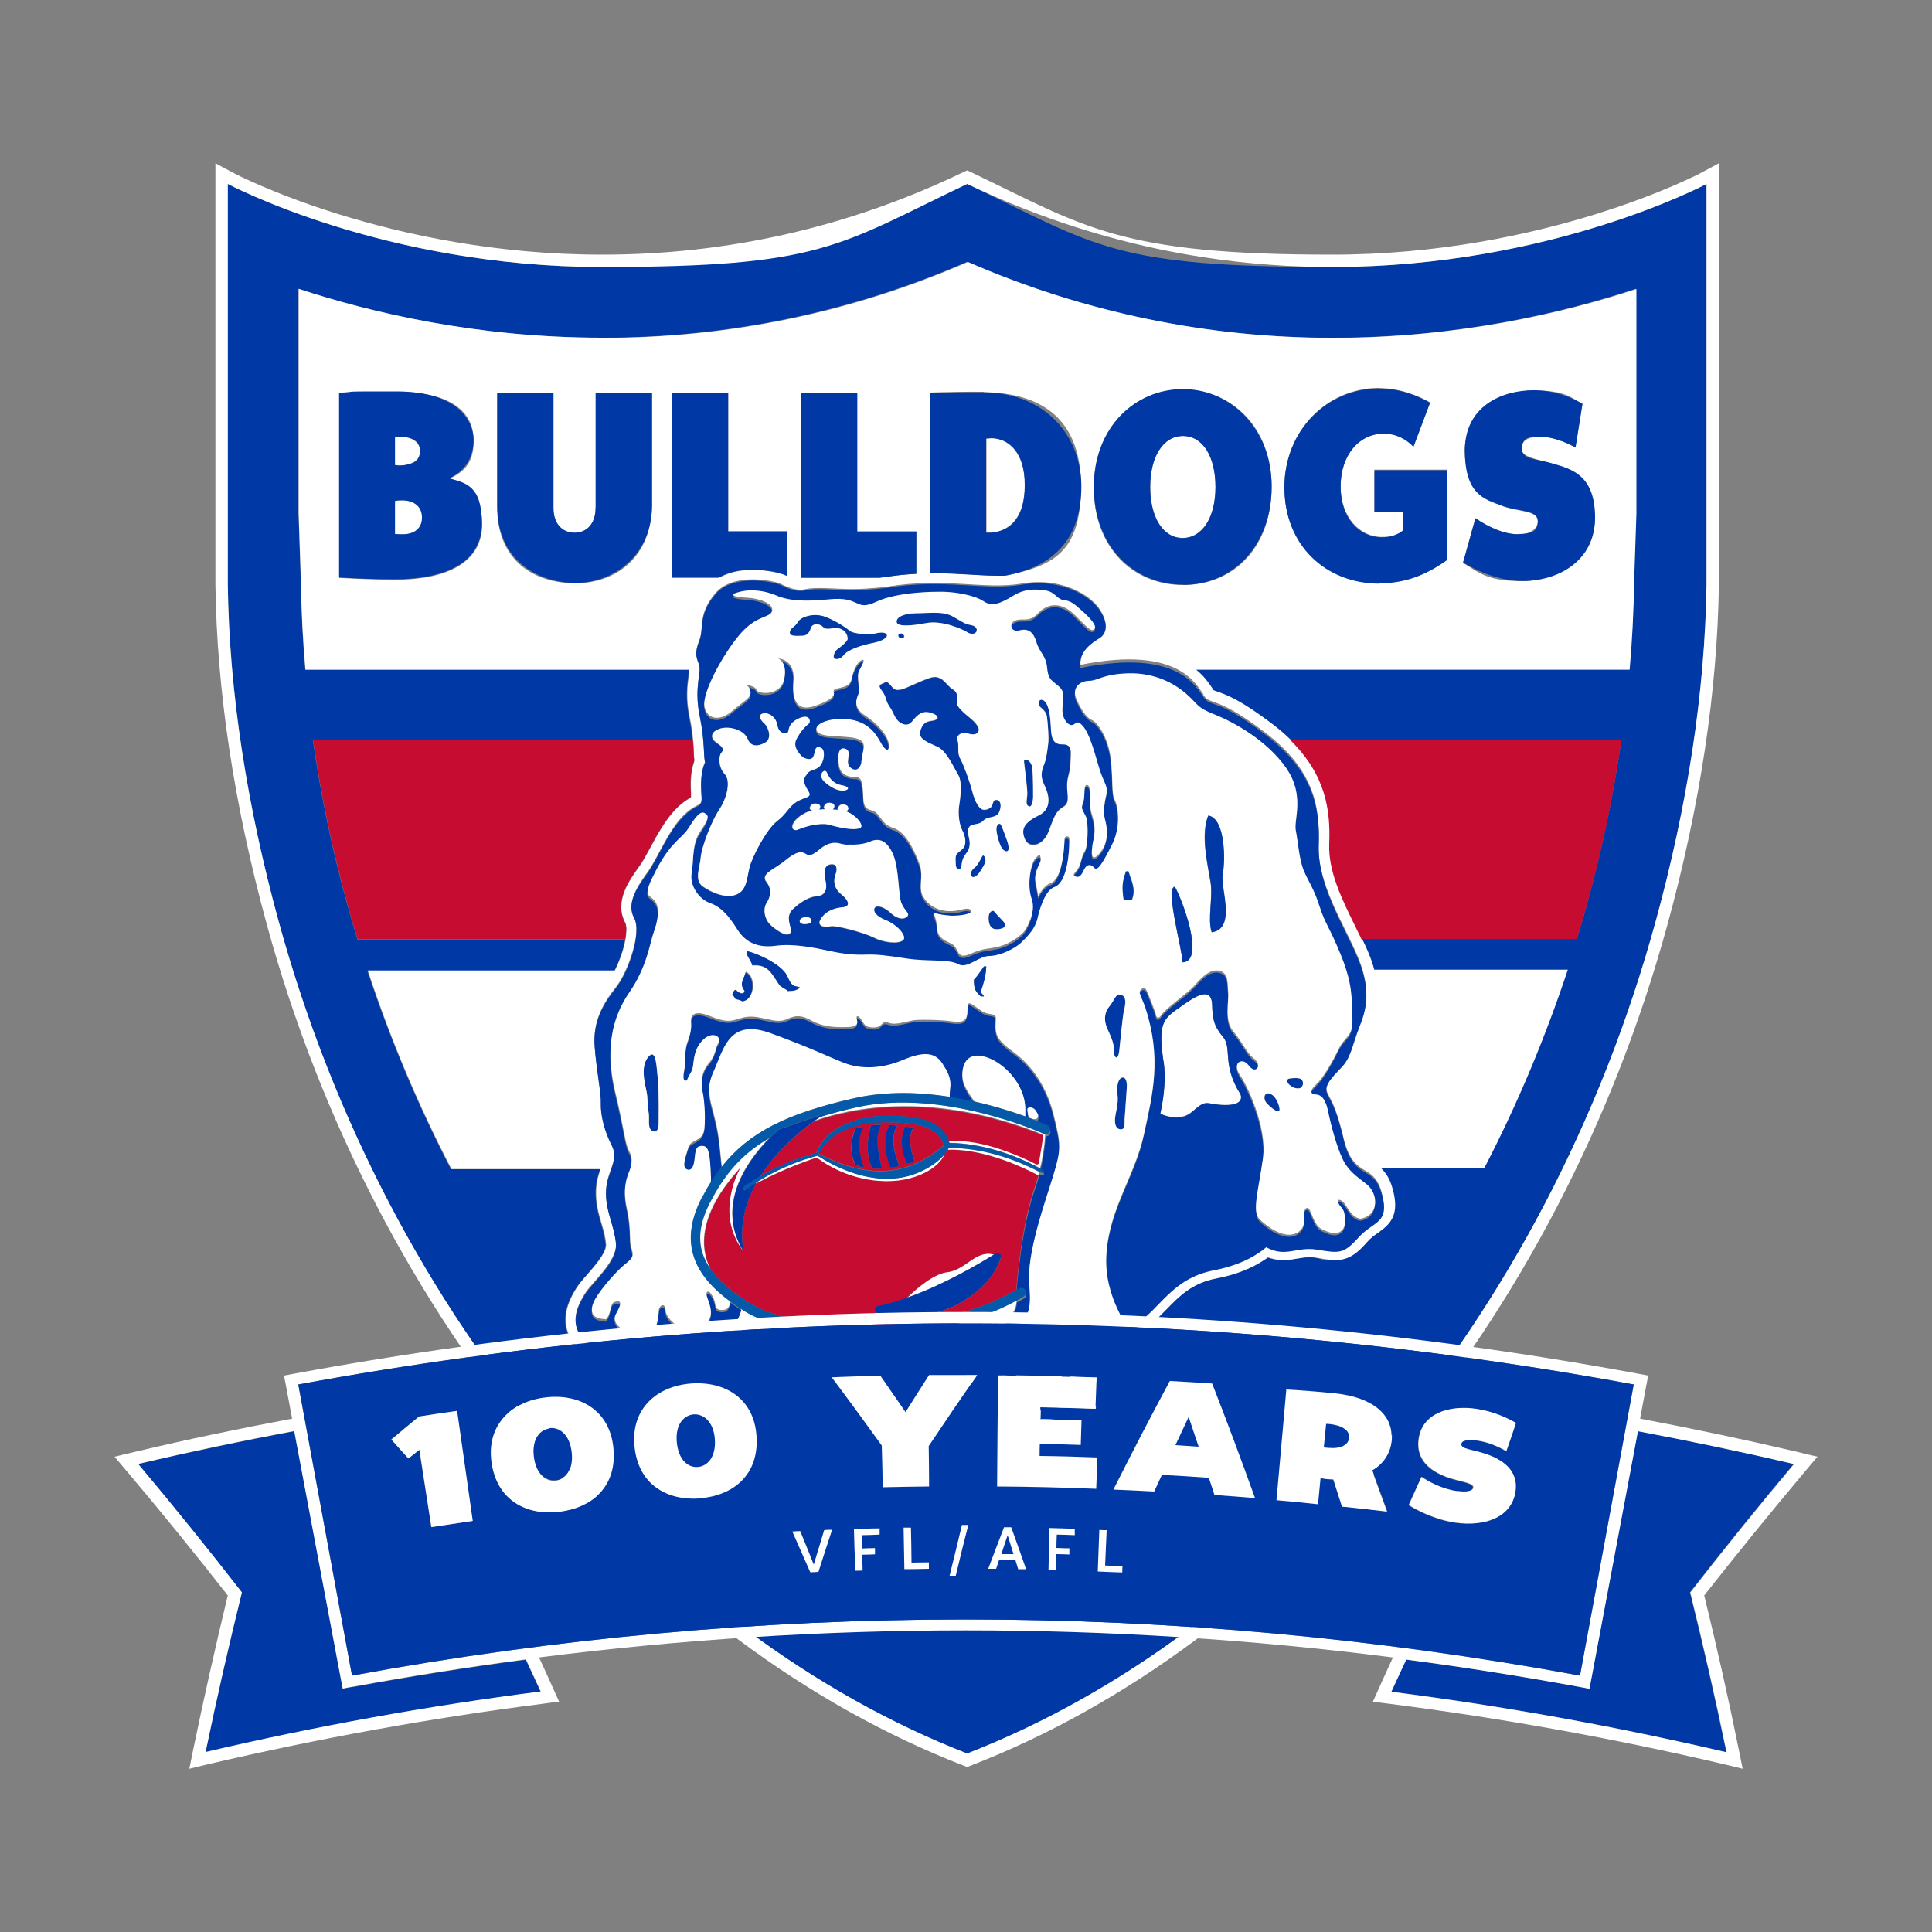 <?xml version="1.0" encoding="UTF-8"?>
<svg id="Layer_2" data-name="Layer 2" xmlns="http://www.w3.org/2000/svg" viewBox="0 0 100 100">
  <rect x="0" y="0" width="100" height="100" fill="#808080" stroke="none"/>
  <defs>
    <style>
      .cls-1 {
        fill: #fff;
      }

      .cls-2 {
        fill: none;
      }

      .cls-3 {
        fill: #c60c30;
      }

      .cls-4 {
        fill: #0459a8;
      }

      .cls-5 {
        fill: #0039a6;
      }
    </style>
  </defs>
  <g id="Layer_2-2" data-name="Layer 2">
    <g id="bg">
      <rect class="cls-2" width="100" height="100"/>
    </g>
  </g>
  <g id="Layer_6" data-name="Layer 6">
    <g>
      <g>
        <path class="cls-5" d="M50.06,9.52c-6.73,3.22-13.22,4.3-18.89,4.3-11.34,0-19.38-4.3-19.38-4.3v20.72c.08,5.62,1,11.49,2.63,17.44,5.69,20.77,19.8,36.93,35.64,43.08,15.84-6.16,29.95-22.32,35.64-43.08,1.63-5.95,2.56-11.82,2.63-17.44V9.52s-8.04,4.3-19.38,4.3-12.16-1.07-18.89-4.3h0ZM84.67,14.95v11.63l-.12,3.61c-.02,1.49-.1,2.98-.23,4.47h-22.44c.41.34.64.68.79.89l.12.18.17.06c.59.21,1.31.51,2.81,1.64.39.29.73.59,1.03.88h17.12c-.4,2.79-.98,5.59-1.75,8.39-.17.64-.36,1.27-.55,1.9h-11.15c.12.25.23.49.33.72.13.31.22.6.3.88h10.02c-1.18,3.59-2.64,7.03-4.33,10.28h-5.33c.22.21.43.53.58,1.02.4,1.38-.09,1.86-.73,2.31-.2.14-.39.28-.58.49-.45.51-.89.93-1.64.93s-.6-.05-.98-.12c-.16-.03-.26-.03-.36-.03-.21,0-.41.04-.62.07-.22.04-.45.08-.71.08s-.44-.03-.65-.09l-.17-.05-.14.1c-.69.47-1.54.8-2.53.99-1.26.25-1.91.91-2.59,1.61-.22.22-.43.45-.67.65l-.2.17.1.24c.55,1.32,0,2-.82,3.02l-.26.33c-.7.89-1.54,1-2.19,1s-.31,0-.46-.01c-.16,0-.28,0-.39,0-.29,0-.48.04-.62.11-.22.12-.46.19-.7.19-.57,0-1.04-.33-1.45-.63-.35-.25-.54-.37-.7-.4-1.36,0-1.83-.73-1.98-1.33-.13-.5,0-1.03.37-1.61l.54-.82-.95.27c-1.63.46-3.38.7-5.21.7s-4.42-.36-5.82-.97l-.28-.12-.17.25c-.54.81-1.42,1.28-2.13,1.6-.66.3-1.57.47-2.57.47s-2.56-.29-3.39-.79c-.59-.36-.96-.81-1.09-1.36-.21-.89.3-1.73.5-2.05.14-.23.36-.47.58-.73.65-.74,1-1.22.96-1.59-.04-.36-.13-.71-.23-1.04-.15-.5-.31-1.07-.28-1.75.02-.43.12-.77.23-1.07h-7.72c-1.69-3.25-3.14-6.7-4.33-10.28h12.79c.25-.48.46-1.09.55-1.61h-13.85c-.19-.63-.37-1.26-.55-1.9-.77-2.79-1.35-5.59-1.75-8.39h19.65c-.03-.33-.08-.73-.18-1.21-.2-.97-.11-1.7-.04-2.17v-.08c.02-.08.03-.14.03-.21H15.8c-.13-1.5-.21-2.99-.23-4.47l-.12-3.61v-11.64c3.75,1.24,9.24,2.53,15.71,2.53s12.9-1.32,18.89-3.93c5.99,2.61,12.33,3.93,18.89,3.93s11.96-1.3,15.71-2.53h0Z"/>
        <path class="cls-1" d="M88.02,8.96c-.09.05-8.06,4.22-19.07,4.22s-12.75-1.42-18.61-4.23l-.28-.13-.28.13c-5.87,2.81-12.12,4.23-18.61,4.23-11.03,0-19-4.18-19.07-4.22l-.95-.51v21.79c.07,5.52.97,11.44,2.66,17.61,2.77,10.13,7.66,19.56,14.14,27.27,6.32,7.52,13.88,13.14,21.88,16.25l.23.09.23-.09c8-3.11,15.57-8.73,21.88-16.25,6.48-7.72,11.37-17.15,14.14-27.27,1.69-6.17,2.58-12.09,2.66-17.6V8.45l-.95.51h0ZM88.33,30.24c-.08,5.62-1,11.49-2.63,17.44-5.69,20.77-19.8,36.93-35.64,43.08-15.83-6.16-29.95-22.32-35.64-43.08-1.63-5.95-2.56-11.82-2.63-17.44V9.52s8.04,4.3,19.38,4.3,12.16-1.07,18.89-4.3c6.73,3.22,13.22,4.3,18.89,4.3,11.34,0,19.38-4.3,19.38-4.3v20.72h0Z"/>
        <path class="cls-1" d="M20.92,24.08c.46-.08.82-.27.82-.74s-.46-.68-.79-.72c-.18-.03-.37-.01-.5.01v1.44c.21.04.36.03.48.01h0Z"/>
        <path class="cls-1" d="M51.53,27.54c.74-.14,1.52-.79,1.52-2.43s-.83-2.34-1.57-2.42c-.15-.01-.29,0-.42.01v4.86c.15.01.31.01.48-.03h0Z"/>
        <path class="cls-1" d="M61.22,27.84c1.01,0,1.7-1.09,1.7-2.64s-.66-2.64-1.68-2.64-1.7,1.04-1.7,2.64.67,2.64,1.68,2.64h0Z"/>
        <path class="cls-1" d="M20.94,25.9c-.19-.01-.37,0-.49.03v1.71c.12.01.33.03.55.01.46-.04.86-.26.86-.86s-.4-.85-.91-.89h0Z"/>
        <path class="cls-1" d="M31.17,17.48c-6.48,0-11.96-1.3-15.71-2.53v11.63l.12,3.61c.02,1.49.1,2.98.23,4.47h19.87c0,.06,0,.12-.02.21v.08c-.07.48-.17,1.2.04,2.17.1.48.15.87.18,1.21.02.25.04.46.04.64,0,.12.01.24.02.34v.08s-.02.08-.02.08c-.18.54-.17,1.12-.15,1.58v.21s-.17.12-.17.12c-.21.13-.42.3-.63.52-.53.55-.94,1.3-1.31,1.99-.2.37-.39.72-.56.95-.53.73-1.33,1.84-.72,2.95.07.19.05.48,0,.83-.09.51-.31,1.12-.55,1.61h-12.79c1.18,3.59,2.64,7.03,4.33,10.28h7.72c-.11.3-.21.64-.23,1.07-.03.68.13,1.25.28,1.75.1.33.2.68.23,1.04.04.37-.31.85-.96,1.59-.23.26-.44.5-.58.73-.2.32-.71,1.16-.5,2.05.13.54.5.99,1.09,1.36.83.5,2.07.79,3.39.79s1.91-.17,2.57-.47c.7-.32,1.58-.79,2.13-1.6l.17-.25.28.12c1.4.61,3.58.97,5.82.97s3.58-.23,5.21-.7l.95-.27-.54.82c-.38.58-.5,1.11-.37,1.61.16.61.62,1.33,1.98,1.33.16.03.35.15.7.4.41.3.88.63,1.45.63s.48-.06.7-.19c.14-.08.33-.11.62-.11s.22,0,.39,0c.15,0,.3.01.46.01.66,0,1.5-.12,2.19-1l.26-.33c.82-1.02,1.37-1.7.82-3.02l-.1-.24.2-.17c.24-.21.45-.43.67-.65.68-.7,1.33-1.37,2.59-1.61.99-.19,1.84-.52,2.53-.99l.14-.1.17.05c.21.06.42.09.65.09s.49-.04.71-.08c.21-.04.4-.07.62-.07s.2,0,.36.03c.37.06.7.12.98.12.75,0,1.19-.42,1.64-.93.18-.21.38-.35.58-.49.64-.45,1.13-.94.73-2.31-.14-.5-.35-.8-.58-1.02h5.33c1.69-3.25,3.14-6.7,4.33-10.28h-10.02c-.07-.28-.17-.57-.3-.88-.1-.24-.21-.48-.33-.72-.11-.22-.22-.46-.34-.7-.68-1.38-1.38-2.81-1.33-4.21.06-1.72-.17-3.55-2-5.37-.3-.29-.64-.59-1.03-.88-1.5-1.13-2.22-1.44-2.81-1.64l-.17-.06-.12-.18c-.14-.21-.37-.55-.79-.89h22.44c.13-1.49.21-2.99.23-4.47l.12-3.61v-11.62c-3.76,1.24-9.24,2.53-15.71,2.53s-12.9-1.32-18.89-3.93c-5.99,2.61-12.33,3.93-18.89,3.93h0s0,0,0,0h.02ZM41.46,20.34h2.91v7.17h3.06v2.19c-.55.03-1.08.08-1.6.17,0,0-.12.01-.3.04h-4.07v-9.56h0ZM20.39,30c-1.12,0-1.88-.04-2.83-.09v-9.56c1.26-.05,2.19-.07,2.94-.07,3.35,0,4.02,1.42,4.02,2.52s-.44,1.61-1.27,1.98c.9.25,1.71,1.01,1.71,2.34,0,1.94-1.71,2.89-4.56,2.89h0ZM33.74,26.13c0,2.7-1.86,4.06-3.95,4.06s-4.06-1.11-4.06-3.97v-5.87h2.91v5.97c0,.81.46,1.27,1.09,1.27s1.09-.48,1.09-1.28v-5.95h2.91v5.79h0ZM34.78,20.34h2.91v7.17h3.06v2.31s-.07-.03-.1-.04c-.29-.13-.98-.28-1.68-.28s-1.29.14-1.76.41h-2.44v-9.56h0ZM62.31,36.01c.39.51.63-.02,3.13,1.87,2.5,1.89,2.89,3.73,2.81,5.79s1.31,4.12,2.04,5.87c.73,1.74.37,2.77.05,3.54s-.41,1.5-.85,1.99-1.02.97-.8,1.45.41.62.8,2.16c.51,2.43,1.55,1.41,2.01,2.98.46,1.57-.41,1.41-1.19,2.28s-.99.83-2.16.63c-1.06-.17-1.6.43-2.62-.12-.41.35-1.25.91-2.7,1.19-2.21.43-2.8,2.04-4.08,2.81.97,1.6.41,2.04-.68,3.42-1.09,1.38-2.52.41-3.49.95s-1.77-.92-2.65-.92-1.26-.37-1.41-.92.19-1.16.9-1.89c.65-.67,1.18-1.12,1.2-1.78-2.39,1.3-5.28,1.79-7.87,1.79s-5.07-.53-6.16-1.21c-.08-.05-.15-.09-.22-.14-.3,1.13-1.3,1.74-2.24,2.16-1.38.63-4.05.56-5.46-.29s-.8-2.01-.41-2.65,1.72-1.7,1.62-2.67c-.1-.97-.56-1.7-.51-2.72s.7-1.55.29-2.35c-.41-.8-.58-1.62-.56-2.16s-.22-1.65-.32-2.94.44-2.21,1.09-3.03,1.36-2.89.95-3.64.19-1.62.7-2.33,1.04-2.09,1.82-2.89c.78-.8,1.02-.39.97-1.09s-.02-1.28.19-1.74c-.1-.24,0-1.02-.29-2.43s.1-2.23-.02-2.6-.27-.56,0-1.24-.1-1.33.83-2.43,3.03-.66,3.39-.49.8.39,1.31.27,1.62,0,2.4,0,1.77-.12,1.77-.12c3.03-.51,5.04.17,7.03-.17,1.99-.34,3.51.58,4,1.33.49.75.34,1.24-.02,1.45s-1.07.68-.97,1.43c5.09-1.02,5.99,1.04,6.37,1.55h-.02ZM77.79,26.2c-.99-.34-1.98-1.23-1.98-2.88s1.9-3.11,3.56-3.11,1.95.37,2.53.7l-.36,2.26c-.55-.31-1.2-.56-1.83-.56s-.95.19-.95.62.75.52,1.59.77c1.01.3,2.2,1.05,2.2,2.81s-1.86,3.27-3.73,3.27-2.25-.44-3.1-.95l.64-2.3c.68.46,1.49.85,2.24.83.6-.01.99-.29.99-.67,0-.58-.91-.48-1.8-.78h0ZM71.37,20.09c1.07,0,1.98.36,2.65.74l-.86,2.28c-.37-.4-.9-.7-1.57-.68-1.24.03-2.2,1.15-2.2,2.74s.99,2.62,2.13,2.62.83-.17,1.08-.33v-.98h-1.46v-2.17h3.77v4.66c-.82.59-1.91,1.21-3.5,1.21-2.81,0-4.93-2.02-4.93-4.97s2.23-5.13,4.89-5.13h0ZM61.22,20.15c2.46,0,4.6,1.91,4.6,5.04s-1.95,5.09-4.58,5.09-4.63-1.97-4.63-5.05,2.09-5.07,4.6-5.07h0ZM50.94,20.3c3.2.04,5.01,1.6,5.01,4.85s-1.23,4.13-3.89,4.63c-.15,0-.3.01-.46.01-.45,0-.93-.03-1.44-.06-.55-.03-1.17-.07-1.84-.07s-.13,0-.2,0v-9.34c.78-.03,1.72-.05,2.8-.04h0Z"/>
        <path class="cls-5" d="M78.61,27.65c-.75.01-1.56-.37-2.24-.83l-.64,2.3c.85.5,1.91.95,3.1.95,1.87,0,3.73-1.07,3.73-3.27s-1.19-2.52-2.2-2.81c-.83-.25-1.59-.19-1.59-.77s.4-.62.95-.62,1.28.25,1.83.56l.36-2.26c-.58-.33-1.42-.7-2.53-.7-1.66,0-3.56.83-3.56,3.11s.99,2.54,1.98,2.88c.89.3,1.8.21,1.8.78s-.38.66-.99.67h0Z"/>
        <path class="cls-5" d="M71.41,30.19c1.58,0,2.68-.63,3.5-1.21v-4.64h-3.77s0,2.16,0,2.16h1.46v.98c-.25.17-.6.33-1.08.33-1.15,0-2.13-.97-2.13-2.62s.95-2.72,2.2-2.74c.67-.01,1.2.29,1.57.68l.86-2.28c-.67-.38-1.59-.74-2.65-.74-2.66,0-4.89,2.16-4.89,5.13s2.12,4.97,4.93,4.97h0Z"/>
        <path class="cls-5" d="M48.14,29.67h.2c.67,0,1.29.04,1.84.07.5.03.99.06,1.44.06s.31,0,.46-.01c2.65-.51,3.89-2.08,3.89-4.63s-1.82-4.81-5.01-4.85c-1.08-.01-2.02.01-2.8.04v9.34h0ZM51.05,22.7c.13-.01.27-.03.42-.01.74.08,1.57.67,1.57,2.42s-.78,2.3-1.52,2.43c-.17.04-.33.04-.48.03v-4.86h0Z"/>
        <path class="cls-5" d="M23.24,24.76c.83-.37,1.27-1.09,1.27-1.98s-.67-2.52-4.02-2.52-1.68.01-2.94.07v9.56c.94.05,1.71.09,2.83.09,2.85,0,4.56-.95,4.56-2.89s-.81-2.09-1.71-2.34h0ZM20.45,22.63c.13-.03.33-.04.5-.01.33.04.79.17.79.72s-.36.66-.82.74c-.12.01-.27.03-.48-.01v-1.44h0ZM20.99,27.65c-.22.01-.42,0-.55-.01v-1.71c.12-.03.3-.04.49-.03.52.04.91.33.91.89s-.4.82-.86.86h0Z"/>
        <path class="cls-5" d="M61.24,30.27c2.62,0,4.58-2.08,4.58-5.09s-2.15-5.04-4.6-5.04-4.6,1.97-4.6,5.07,2.08,5.05,4.63,5.05h0ZM61.23,22.57c1.02,0,1.68,1.05,1.68,2.64s-.68,2.64-1.7,2.64-1.68-1.08-1.68-2.64.67-2.64,1.7-2.64h0Z"/>
        <path class="cls-5" d="M30.83,26.29c0,.81-.46,1.28-1.09,1.28s-1.09-.46-1.09-1.27v-5.97h-2.91v5.87c0,2.87,2.17,3.97,4.06,3.97s3.95-1.35,3.95-4.06v-5.79h-2.91v5.95h0Z"/>
        <path class="cls-5" d="M38.97,29.49c.7,0,1.39.14,1.68.28.04.02.07.03.1.04v-2.31h-3.06v-7.17h-2.91v9.56h2.44c.47-.27,1.06-.41,1.76-.41h0Z"/>
        <path class="cls-5" d="M45.83,29.87c.51-.09,1.05-.14,1.6-.17v-2.19h-3.06v-7.17h-2.91v9.56h4.07c.18-.02.3-.04.3-.04h0Z"/>
        <path class="cls-3" d="M68.8,43.7c-.05,1.4.65,2.83,1.33,4.21.12.25.23.48.34.7h11.15c.19-.63.37-1.26.55-1.9.77-2.79,1.35-5.59,1.75-8.39h-17.12c1.84,1.82,2.07,3.64,2,5.37h0Z"/>
        <path class="cls-3" d="M32.36,47.78c-.61-1.11.2-2.22.72-2.95.17-.24.36-.58.56-.95.37-.69.78-1.44,1.31-1.99.21-.22.42-.39.63-.52l.18-.12v-.21c-.04-.45-.04-1.04.14-1.58l.03-.08v-.08c-.02-.1-.02-.21-.03-.34,0-.18-.02-.39-.04-.64h-19.65c.4,2.79.98,5.59,1.75,8.39.17.64.36,1.27.55,1.9h13.85c.06-.34.08-.64,0-.83h0Z"/>
        <path class="cls-1" d="M58.74,68.46l-.19-.33c.06.12.12.23.19.33Z"/>
        <path class="cls-1" d="M44.21,56.84c1.68-.38,3.43-.31,4.98-.07-.11-.42.26-.84-.32-1.7-.4-.73-1.01-.78-2.12-.32s-2.18.49-3.06.15-1.6-.73-3.78-1.53-2.45.83-2.98,2.01.02,1.87.24,3.32c.07.43.12,1.02.19,1.69,1.41-1.79,3.38-2.77,6.85-3.55h0Z"/>
        <path class="cls-1" d="M61.73,57.52c.78-.71.67-.32,1.72-.33,1.04,0,.75-.57.75-.57-.97-1.53-.41-2.38-.9-2.96s-.54-.97-.56-1.65-.41-.78-1.43-.05-1.41.78-1.09,2.96c.12.81.04,1.75-.17,2.72.38.17,1.12.38,1.67-.12h0Z"/>
        <path class="cls-5" d="M55.93,34.47c-.1-.75.61-1.21.97-1.43s.51-.7.02-1.45-2.01-1.67-4-1.33-4-.34-7.03.17c0,0-.99.12-1.77.12s-1.89-.12-2.4,0-.95-.1-1.31-.27-2.48-.61-3.39.49-.56,1.74-.83,2.43-.12.87,0,1.24-.27,1.19.02,2.6.19,2.18.29,2.43c-.22.46-.24,1.04-.19,1.74.05.7-.19.29-.97,1.09s-1.31,2.18-1.82,2.89c-.51.7-1.12,1.57-.7,2.33s-.29,2.81-.95,3.64c-.66.83-1.19,1.74-1.09,3.03s.34,2.4.32,2.94.15,1.36.56,2.16-.24,1.33-.29,2.35c-.05,1.02.41,1.74.51,2.72s-1.24,2.04-1.62,2.67c-.39.63-.99,1.79.41,2.65,1.41.85,4.07.92,5.46.29.95-.43,1.94-1.03,2.24-2.16-.19-.12-.37-.25-.56-.38-.05.26-.12.39-.24.46h.01s-.52.15-.56-.21c-.03-.37-.33-.88-.45-.66-.12.21.58,1.06-.03,1.58-.09.07-.22.13-.42.17-.52.1-.81.07-1.06-.02,0,0-.59-.35-.62-.81-.03-.45-.33-.24-.35,0s-.05,1.29-.78,1.23c-.11,0-.24,0-.39-.02-.27-.01-.46-.08-.63-.17,0,0-.7-.36-.41-.87.3-.51.3-.72-.08-.6-.26.08-.15.63-.45.9-.04,0-.09-.02-.14-.02-.68-.05-.7-.54-.39-1.07.32-.54,1.12-1.45,1.55-1.79s.41-.46.29-.85.02-.92-.22-2.01c-.24-1.09.02-1.65.12-1.92s.22-.66,0-1.04-.22-.97-.73-3.1c-.51-2.13-.19-3.78.73-5.12.92-1.33,1.07-2.55,1.26-3.1.19-.56.37-1.26.05-1.65s-.68-.15.1-1.62c.78-1.48,1.31-1.6,1.65-2.13.34-.54.61-.92.85-.78s.19.29-.24.95c-.44.66-.32,1.45-.44,2.13s.39,1.38.95,1.57c.56.2.95.63,1.41,1.36s1.14.97,2.01.85c.87-.12,1.99.1,2.77.27s1.33.22,1.87.19c.54-.02,1.02.02,2.11.2,1.09.17,2.18.02,2.67.29.49.27,1.04-.41,1.62-.42.58,0,1.31-.38,1.62-.67.17-.16.35-.34.47-.5.24-.29.37-.59.43-.9h0s.29-1.3.83-1.49c.83-.29.79-2.49.79-2.49,0,0,0-.13-.12-.14-.13,0-.13.14-.13.14,0,0-.04,2.03-.72,2.28-.3.11-.51.41-.64.68-.05-.33-.13-.62-.15-.82-.07-.54.34-.93.28-1.14-.05-.21-.04-.27-.28,0-.25.27-.44,1.38-.19,2.1.25.72-.34,1.61-.34,1.61-.12.22-.75.73-1.43.87s-.68.05-1.43.37-.51-.32-.97-.54-.7-.37-.73-.85c-.01-.25-.08-.5-.2-.76.33.12.68.13.85.16.22.03,1.13-.03,1.11-.23-.02-.2-.4-.1-.4-.1-1.12.32-1.71-.19-1.92-.43-.03-.04-.06-.08-.09-.12-.39-.49-.02-1.14-.24-1.74-.22-.61-.68-1.7-1.38-1.92s-.63-.8-1.16-.92c-.54-.12-.32-.8-.44-1.24-.02-.07-.04-.15-.04-.24h0c-.05-.24-.28-.24-.28-.24h0c-.63,0-.83-.31-.88-.58-.06-.33-.11-1.07.36-.87.35.15-.12.72.27.99s.52-.27.52-.27h0c.02-.23.06-.46.11-.69.17-.71-.7-.62-1.79-.72s-.75-.85.63-.87c1.38-.02,1.84.83,2.06,1.23s.46.54.41.06-.66-1.1-1.21-1.46-.51-.75-.37-1.09c.15-.34-.12-.92.05-1.24s.32-.58.17-.56-.44.37-.56.99-1.09.34-.92.73c.05.17-.22.41-1.02.68-.8.27-1.16-.17-1.07-1.31s-.8-1.16-.8-1.16c0,0,.51.17.32,1.07-.19.9-1.36.78-1.43.56-.07-.22-.58-.27-.58-.27,0,0,.24.07.27.39s-.37.46-.95.97-1.26.51-1.43-.2c-.17-.7.95-2.74,1.82-3.76.87-1.02,1.55-.85,1.67-1.21s-.63-.66-1.26-.69c-.63-.03-1.09-.14-.41-.31.68-.17,1.38-.02,1.84.17s1.12.39,2.79.22,1.31.66,2.45.12c1.14-.54,3.15-.51,3.15-.51.87-.03,1.93.17,2.39.49.46.31.95.07,1.54-.29.59-.36,1.13-.35,1.66-.27.53.08.59.46.95.5s.51.17.92.53.84.82.66.97c-.18.15-.31-.03-1.02-.74s-1.4-.59-1.89-.08c-.49.51-.8.21-1.18.38s-.2.62.2.51.72.02.89.59c.17.58.49.69.56,1.35s.31.67.62.97c.31.29.2.54.17,1.12-.03.58.33.92.53.86.2-.07.23-.29.54.07s.56,1.2.8,2.05.51,1.03.41,1.45c-.1.41-.18.94-.08,1.3s.25,1.12-.23,1.72c-.48.61-.53.12-.35-.72s-.2-1.24-.18-1.74c.02-.49.02-1.03-.18-1.02s-.05.58-.2.92c-.15.35.05.44.17.75s.1,1.51-.08,1.77-.17.64-.35.9c-.18.26-.31.29-.13.39.18.1.31-.03.44-.33.13-.29.35-.33.53-.12s.44-.25.92-1.18.33-2,.15-2.33c-.18-.33-.08-1.07-.21-2.15-.13-1.08-.67-1.87-.97-1.98-.29-.12-.61-.62-.82-1.13s.15-.89.66-.9.69-.36,2.05-.39c1.36-.04,2.36.51,3,1.07s.49.67,1.48,1.07c.99.39,2.71,1.35,3.69,2.77.99,1.43.38,2.64.49,3.22.12.58.17,1.49.41,2.07.25.58.53.92.82,1.86s.51,1.05,1.12,2.56c.61,1.51.54,2.23.58,3.23.03,1-.38.92-.7,1.57-.33.66-.8,1.51-1.16,1.84-.36.33-.35.53-.03.54.31.02.53.29.64.9.12.61.43,1.79.74,2.43s.75.92,1.24,1.31.62,1.2.15,1.59c-.15.12-.3.17-.46.2-.56-.08-.7-.77-.97-.93-.27-.16-.27.09,0,.37s.14.94.14.94c-.19.5-.66.41-1.09.2-.02-.01-.04-.02-.08-.04-.04-.02-.06-.04-.09-.05-.37-.26-.5-1.08-.66-1.05-.18.03-.15.09-.17.69,0,.26-.13.42-.26.53-.02.02-.04.03-.07.05-.08.05-.16.08-.21.09-.63.17-1.43-.44-1.77-.78s-.05-1.45.18-3.14-.92-3.92-1.16-4.27-.23-.64-.07-.72.33-.05.49.17c.17.21.29.26.41.18s.17-.31-.17-.56c-.33-.25-.59-.86-1.05-1.4-.46-.54-.2-1.57-.25-2.02s.05-1-.49-1.1c-.54-.1-.99.51-1.35.87-.36.37-1.41,1.1-1.59,1.39s-.28.2-.32,0c-.04-.19-.25-.68-.39-1.05s-.24-.37-.37-.23c-.13.14-.09.12.21.89.88,2.65.4,4.46-.06,6.59-.46,2.13-1.77,3.78-1.94,6.16-.17,2.38,1.26,3.88,1.38,4.54.09.51-.09.66-.33.69h-.04c-.42.03-.32-.43-.48-.49s-.11.15,0,.39c.05.12.08.24.08.33,0,.05,0,.1,0,.17,0,.32-.58.75-1.36,1.02-.78.27-.95.05-1.12-.27,0,0-.14-.29-.17-.5s-.09-.18-.17-.12-.04.5-.15.72h0c-.07.13-.28.19-1.23.27-.49.04-.75-.02-.9-.12,0,0-.34-.25-.1-.7s0-.48-.08-.39c-.08.07-.14.54-.45.66-.04,0-.07.02-.1.03-.05,0-.11,0-.18-.01-.08-.02-.17-.07-.31-.16-.49-.32.05-1.07.73-1.85.68-.78,1.16-.84.99-2.52-.17-1.67.83-4.36,1.24-5.72s.41-1.57,0-3.2c-.41-1.62-1.28-2.62-2.09-3.2-.8-.58-.9-.87-.9-1.33s.1-.56-.24-.61-.41-.12-.83-.41c-.41-.29-.37-.15-.39.34s-.37.51-.83.44-1.33-.1-1.79-.07c-.46.02-1.04.29-1.45.15-.41-.15-.27.24-.78.24s-.49-.22-.66-.44-.24-.17-.22-.02.17.41-.46.44c-.63.02-1.26,0-1.84-.32-.58-.32-.85-.29-1.29-.1-.44.2-.78.05-1.41-.07s-.87,0-1.24.1c-.37.1-.58.12-1.38-.19-.8-.32-.97-.02-.95.29.02.32-.02.61-.19,1.07s-.05.85-.17,1.48c-.12.63.15.58.19.39.05-.19.22-.29.27-.63s.05-.92.54-1.38.97-.12.78.17c-.2.29-.1.58-.51,1.07s-.39,1.09-.32,1.43.17,1.24.1,1.94-.7.56-.83.97-.34.97-.12,1.12.39-.02.44-.49c.05-.46.05-.7.39-.7s.41.32.46,1.65v.22c.17-.28.36-.54.56-.79-.07-.67-.12-1.25-.19-1.69-.22-1.45-.78-2.13-.24-3.32s.8-2.81,2.98-2.01,2.91,1.19,3.78,1.53,1.94.32,3.06-.15,1.73-.41,2.12.32c.58.86.21,1.28.32,1.7.43.07.86.15,1.26.24-.27-.36-.56-.82-.61-1.14-.09-.6.11-1.41,1.05-1.2s2.18,1.35,2.19,2.72v.39c.07.03.14.05.21.08-.05-.08-.06-.18-.07-.26-.02-.13-.08-.25.09-.27.17-.03.28.11.28.11,0,0,.17.22.17.32s-.03.18-.25.19c.42.17.68.28.73.3.12.05.17.2.12.32-.04.09-.13.14-.23.14,0,.05,0,.1-.01.16-.06.72-.18,1.29-.26,1.63.05.03.1.05.15.08.09.05,0,.2-.08.14-.04-.02-.08-.04-.11-.05-.03.11-.05.17-.05.17h0c-.05.19-.11.38-.18.57-.68,1.94-.92,4.73-.97,5.36.05-.03.09-.05.14-.08.12-.07.26-.03.33.08.07.12.03.26-.08.33-.12.07-.25.14-.37.21-.02.66-.54,1.11-1.2,1.78-.7.73-1.04,1.33-.9,1.89s.54.92,1.41.92,1.67,1.45,2.65.92,2.4.44,3.49-.95,1.65-1.82.68-3.42c-.07-.11-.12-.22-.19-.33l.19.33c1.28-.77,1.87-2.39,4.08-2.81,1.45-.28,2.29-.84,2.7-1.19,1.02.55,1.56-.05,2.62.12,1.16.19,1.38.24,2.16-.63.78-.87,1.65-.7,1.19-2.28-.46-1.57-1.5-.56-2.01-2.98-.39-1.54-.58-1.67-.8-2.16s.37-.97.8-1.45c.44-.49.54-1.21.85-1.99s.68-1.79-.05-3.54c-.73-1.74-2.11-3.8-2.04-5.87.07-2.06-.32-3.9-2.81-5.79s-2.74-1.36-3.13-1.87-1.28-2.57-6.37-1.55h-.01s-.03,0-.03,0ZM41.4,47.67c0-.13.17-.21.35-.21s.3.13.25.24-.29.12-.29.12c-.1.01-.31-.02-.3-.15h0ZM45.03,43.58c.48-.21.88-.06,1.2.67.32.73.26,2.11.43,2.52.17.41.48.53.28.7s-.53.09-.85-.21-.7-.41-.81-.26.04.43.58.65,1.14.85.87,1.04c-.27.2-1.03.11-1.51-.15-.49-.26-2-.65-2.23-.58s-.77.04-.5-.39c.27-.42.74-.57,1.12-.59s.4-.3-.07-.68-.37-.83-.29-1.03c.08-.21.12-.55-.23-.52s-.41.36-.29.86c.12.5-.08.77-.44.79-.36.02-.81.26-1.26.68s.02,1.02-.12,1.22-.51.03-.96-.35c-.45-.37-.42-.96-.29-1.16s.37-.66.02-1.11.36-.63.97-1.13.86-.45,1.03-.35.27.17.76-.23c.49-.41.87-.35,1.04-.29.17.05.43.07.43.07,0,0,.65.06,1.12-.15h0ZM44.49,42.85c-.44.19-1.63-.18-1.63-.18,0,0-.57-.15-1.58.26-.39.16-.5-.42.42-.88.08-.04.2-.08.33-.1-.29-.08-.04-.35.05-.36.12-.02.36,0,.35.17,0,.07-.04.11-.07.14.1,0,.21-.01.32-.02-.15-.1.05-.32.13-.33.12-.02.36,0,.35.17,0,.08-.05.13-.09.17.09,0,.18.01.27.02-.04-.11.11-.26.18-.27.12-.02.36,0,.35.17,0,.09-.06.15-.12.17.5.17.96.75.72.86h0ZM43.54,40.64c.57.1.33.31,0,.28s-.66-.25-.89-.47c-.36-.35.04-.7.13-.48,0,0,.18.57.75.66h0ZM37.27,37.72c.5-.15,1.24.08,1.42.54.17.46.6.37.93.17.33-.2.16-.78-.08-.99s-.33-.48,0-.51.62.25.68.58.2.45.45.45-.04-.41.61-.74.68.16.57.25-.4.35-.64.81.35.93.35.93c0,0,.4.22.53-.04.12-.27.04-.6.4-.45.26.11.17.87-.2,1.05-.07.04-.13.06-.19.08h0s-.22.07-.3.17h0s-.04.07-.07.1c-.25.28-.08.55.12.87s-.22.26-.64.53-.46.58-1.01,1-1.27,1.83-1.41,2.37-.13,1.18-.66,1.41-1.27-.06-1.75-.4-.15-.99-.12-1.5c.04-.51.52-1.83.95-2.47s.62-1.52.29-1.86c-.33-.35-.32-.92-.17-1.1.15-.17.09-.3-.26-.52s-.31-.58.19-.72h0,.01ZM60.22,54.93c-.32-2.18.07-2.23,1.09-2.96s1.41-.63,1.43.05.07,1.07.56,1.65-.07,1.43.9,2.96c0,0,.29.57-.75.57-1.04,0-.94-.38-1.72.33-.56.51-1.29.29-1.67.12.21-.97.29-1.91.17-2.72h0Z"/>
        <path class="cls-5" d="M47.94,32.25c.84-.16,1.92.35,2.13.48s.48.08.48-.12c0-.2-.23-.25-.41-.28-.17-.03-.26-.08-.79-.4-.54-.31-1.12-.21-1.92-.19s-1.08.27-1.03.48.69.19,1.53.03h0Z"/>
        <path class="cls-5" d="M46.79,32.9s-.05-.12-.17-.12-.17.08-.12.18c.06.11.34.09.28-.07h0Z"/>
        <path class="cls-5" d="M45.9,32.83c-.09-.14-.34-.1-.66-.04-.32.06-1.07-.02-1.22-.13s-.66-.5-1.28-.74c-.62-.24-1.3,0-1.44.27-.14.26-.37.29-.41.51-.04.23.27.21.63.2.36-.02.41-.29.48-.45.07-.17.4-.22.61,0s.58-.04.9.09.38.4.37.53c0,.13-.4.43-.4.43-.33.19-.34.45-.31.54s.31.13.52-.15.95-.51,1.49-.62c.54-.1.82-.31.73-.45h0Z"/>
        <path class="cls-5" d="M51.72,42.04c.15-.36.05-.6-.12-.62-.17-.02-.18.11-.24.27-.05.17-.36.29-.52.22s-.37-.36-.51-.91-.45-1.4-.63-1.72c-.18-.33-.04-.68-.14-.95s.27-.45.51-.36.5.1.58-.11c.08-.21-.24-.52-.46-.7,0,0-.61-.47-.66-.71s.14-.56-.22-.76c-.36-.21-.54-.81-1.2-.58s-1.21.54-1.46.59-.34.04-.53-.19c-.19-.23-.23-.23-.36-.15s-.38.08-.12.4c.26.33.17.48.39.81.22.33.22.49.4.7s.54.39.77.1c.29-.37.53-.6,1-.45.47.14.4.35.05.4-.35.04-.52.15-.62.56s.45.58.91.8.8,1.01,1.05,1.43.11,1.27.05,1.65,0,.91.17,1.24c.17.33.23.73.03.94s-.4.22-.38.57,0,.48.18.48.08-.2.2-.51.32-.36.35-.74-.23-.75,0-.93.48-.05.72-.3c.24-.25.66-.09.82-.45h0s0,0,0,0Z"/>
        <path class="cls-5" d="M53.24,41.72c.17.1.23-.25.24-.48,0,0,0-1.03-.04-1.49s-.45-.52-.43-.34c.02.18.18,1.35.17,1.66,0,.3-.11.54.06.65h0Z"/>
        <path class="cls-5" d="M51.46,47.18c-.08-.11-.29.03-.29.3s.05.68.51.61.38-.26.22-.44c0,0-.35-.37-.44-.48h0Z"/>
        <path class="cls-5" d="M54.98,38.5c-.54,0-.57-.47-.59-.92s-.1-1.06-.29-1.28c-.2-.22-.4-.05-.33.15s.38.27.42.63c.04.36.09,1.07.07,1.32,0,0-.07.79-.21,1.12-.14.34-.22.65,0,1.08s.45,1.21-.27,1.57-.96.68-.74,1.22.95.38,1.23-.36.38-1.06.74-1.27.25-.51.22-1.03.15-.7.17-1.28.12-.99-.43-.98h0Z"/>
        <path class="cls-5" d="M50.84,44.32c-.07.12-.26.49-.38.58-.12.09-.3.33-.17.46s.37-.15.37-.15c0,0,.36-.48.35-.66,0-.17-.11-.35-.17-.23h0Z"/>
        <path class="cls-5" d="M52.07,43.36s-.21-.57-.27-.68-.28,0-.21.4c.08.39.21.87.43.96s.25-.16.05-.69h0Z"/>
        <path class="cls-5" d="M58.02,51.49c-.29-.08-.34.3-.59.59-.25.29-.34.71-.09,1.22s.33.8.31,1.09c-.01.29.22.64.29-.06,0,0,.16-1.7.24-2.06s.12-.7-.17-.78h0Z"/>
        <path class="cls-5" d="M34.05,55.83c-.07-.53-.07-1.61-.49-1.13s-.2,1.33-.1,1.77c.09.43.04.74.11,1.09.08.35-.08.87.22.99.31.12.3-.36.3-.36,0,0,.02-1.83-.04-2.36h0Z"/>
        <path class="cls-5" d="M66.22,57.3s-.1-.5-.43-.67c-.33-.17-.43.24-.21.47.22.24.77.7.65.2h0Z"/>
        <path class="cls-5" d="M58.05,58.46c.2-.02.15-.31.16-.52,0,0,.09-1.37.11-1.59.01-.21,0-.55-.19-.57-.2-.02-.35.33-.29.87s-.12.97-.13,1.33.14.51.34.49h0Z"/>
        <path class="cls-5" d="M67.25,56.33c.23-.04.25-.37.1-.47-.15-.1-.58-.04-.58-.04-.24.02-.12.24-.04.32.09.08.29.23.52.19h0Z"/>
        <path class="cls-1" d="M36.33,62.01c.15-.29.31-.57.47-.83v-.22c-.05-1.33-.12-1.65-.46-1.65s-.34.24-.39.7c-.05.46-.22.63-.44.49-.22-.15,0-.7.12-1.12s.75-.27.83-.97c.07-.7-.02-1.6-.1-1.94-.07-.34-.1-.95.32-1.43.41-.49.32-.78.51-1.07.19-.29-.29-.63-.78-.17-.49.46-.49,1.04-.54,1.38s-.22.44-.27.63-.32.24-.19-.39c.12-.63,0-1.02.17-1.48.17-.46.22-.75.19-1.07-.02-.32.15-.61.95-.29s1.02.29,1.38.19.61-.22,1.24-.1.97.27,1.41.07c.44-.19.71-.22,1.29.1.58.32,1.21.34,1.84.32s.49-.29.46-.44c-.02-.15.05-.19.22.02.17.22.15.44.66.44s.37-.39.78-.24c.41.15.99-.12,1.45-.15.46-.02,1.33,0,1.79.07s.8.05.83-.44c.02-.49-.02-.63.39-.34s.49.37.83.41c.34.05.24.15.24.61s.1.75.9,1.33,1.67,1.57,2.09,3.2c.41,1.62.41,1.84,0,3.2-.41,1.36-1.41,4.05-1.24,5.72s-.32,1.74-.99,2.52-1.21,1.53-.73,1.85c.13.09.23.13.31.16.07.01.12.02.18.01.04,0,.07-.01.1-.03.3-.12.37-.58.45-.66.09-.09.33-.06.08.39-.24.45.1.7.1.7.16.1.42.17.9.12.95-.08,1.16-.14,1.23-.26h0c.11-.22.08-.66.15-.73.08-.06.13-.09.17.12s.17.5.17.5c.17.32.34.54,1.12.27s1.36-.7,1.36-1.02,0-.12,0-.17c0-.09-.04-.22-.08-.33-.11-.24-.17-.45,0-.39.17.06.06.52.48.49h.04c.24-.02.42-.18.33-.69-.12-.66-1.55-2.16-1.38-4.54s1.48-4.02,1.94-6.16c.46-2.13.93-3.94.06-6.59-.3-.77-.35-.75-.21-.89.13-.14.23-.14.37.23.14.37.35.86.39,1.05.04.19.14.28.32,0s1.23-1.03,1.59-1.39c.36-.37.8-.97,1.35-.87.54.1.44.66.49,1.1.05.44-.21,1.48.25,2.02s.72,1.15,1.05,1.4c.33.25.28.48.17.56s-.25.03-.41-.18c-.17-.21-.33-.25-.49-.17s-.18.38.07.72,1.4,2.58,1.16,4.27-.58,2.74-.18,3.14c.34.34,1.13.95,1.77.78.06-.02.13-.04.21-.09.02-.01.04-.03.07-.05.13-.1.25-.26.26-.53.02-.6,0-.66.17-.69.17-.03.29.79.66,1.05.03.02.06.04.09.05.04.01.05.03.08.04.43.21.91.29,1.09-.2,0,0,.12-.66-.14-.94s-.27-.52,0-.37c.27.16.41.85.97.93.16-.03.31-.08.46-.2.48-.39.35-1.2-.15-1.59-.49-.39-.94-.67-1.24-1.31-.31-.64-.62-1.82-.74-2.43-.12-.61-.33-.89-.64-.9-.31-.02-.33-.21.03-.54.36-.33.84-1.18,1.16-1.84s.74-.58.7-1.57.03-1.72-.58-3.23c-.61-1.51-.82-1.62-1.12-2.56s-.58-1.28-.82-1.86-.29-1.49-.41-2.07c-.12-.58.49-1.79-.49-3.22-.99-1.43-2.71-2.38-3.69-2.77-.99-.39-.84-.51-1.48-1.07-.64-.56-1.64-1.1-3-1.07-1.36.04-1.54.38-2.05.39s-.87.39-.66.9.53,1.02.82,1.13c.29.12.84.9.97,1.98s.03,1.82.21,2.15c.18.33.33,1.4-.15,2.33-.48.94-.74,1.4-.92,1.18-.18-.21-.39-.18-.53.12-.13.29-.26.42-.44.33-.18-.1-.05-.13.13-.39.18-.26.17-.64.35-.9.18-.26.2-1.46.08-1.77s-.31-.41-.17-.75c.15-.35,0-.9.2-.92s.2.53.18,1.02.36.9.18,1.74-.13,1.33.35.72c.48-.61.33-1.36.23-1.72-.1-.36-.02-.89.08-1.3.1-.41-.17-.59-.41-1.45-.25-.86-.49-1.69-.8-2.05s-.35-.13-.54-.07c-.2.07-.56-.28-.53-.86s.15-.82-.17-1.12-.56-.31-.62-.97-.39-.77-.56-1.35-.49-.7-.89-.59c-.39.12-.58-.35-.2-.51s.69.13,1.18-.38c.49-.51,1.18-.62,1.89.08s.84.89,1.02.74c.18-.15-.25-.61-.66-.97-.41-.36-.56-.49-.92-.53s-.43-.42-.95-.5c-.53-.08-1.07-.09-1.66.27-.59.36-1.08.61-1.54.29-.46-.31-1.52-.52-2.39-.49,0,0-2.01-.02-3.15.51-1.14.54-.78-.29-2.45-.12s-2.33-.02-2.79-.22c-.46-.19-1.16-.34-1.84-.17s-.22.28.41.31c.63.03,1.38.32,1.26.69s-.8.19-1.67,1.21c-.87,1.02-1.99,3.06-1.82,3.76s.85.7,1.43.2c.58-.51.97-.66.95-.97s-.27-.39-.27-.39c0,0,.51.05.58.27s1.24.34,1.43-.56c.19-.9-.32-1.07-.32-1.07,0,0,.9.02.8,1.16-.1,1.14.27,1.57,1.07,1.31.8-.27,1.07-.51,1.02-.68-.17-.39.8-.1.92-.73.12-.63.41-.97.56-.99.15-.02,0,.24-.17.56s.1.9-.05,1.24-.2.73.37,1.09c.56.37,1.16.98,1.21,1.46.05.48-.19.34-.41-.06s-.68-1.25-2.06-1.23-1.72.78-.63.87c1.09.1,1.96,0,1.79.72-.05.23-.09.47-.11.69h0s-.12.54-.52.27.08-.84-.27-.99c-.47-.21-.42.54-.36.87.05.28.25.59.88.58h0s.23,0,.28.23h0c.01.09.03.17.04.24.12.44-.1,1.12.44,1.24s.46.7,1.16.92,1.16,1.31,1.38,1.92-.15,1.26.24,1.74c.03.04.06.08.09.12.21.24.8.75,1.92.43,0,0,.38-.1.4.1.02.2-.88.26-1.11.23-.17-.02-.52-.04-.85-.16.12.25.19.51.2.76.02.49.27.63.73.85s.22.85.97.54c.75-.32.75-.22,1.43-.37s1.31-.66,1.43-.87c0,0,.6-.9.34-1.61-.25-.72-.06-1.83.19-2.1.25-.27.23-.21.28,0,.05.21-.35.6-.28,1.14.02.19.1.48.15.82.13-.26.34-.57.64-.68.69-.25.72-2.28.72-2.28,0,0,0-.14.13-.14s.12.14.12.14c0,0,.04,2.2-.79,2.49-.54.19-.83,1.49-.83,1.49h0c-.06.31-.19.62-.43.9-.12.16-.3.34-.47.5-.32.29-1.04.66-1.62.67s-1.14.69-1.62.42c-.49-.27-1.57-.12-2.67-.29s-1.57-.22-2.11-.2-1.09-.02-1.87-.19-1.89-.39-2.77-.27-1.55-.12-2.01-.85-.85-1.16-1.41-1.36c-.56-.19-1.07-.9-.95-1.57s0-1.48.44-2.13c.44-.66.49-.8.24-.95-.24-.15-.51.24-.85.78s-.87.66-1.65,2.13c-.78,1.48-.41,1.24-.1,1.62.32.39.15,1.09-.05,1.65s-.34,1.77-1.26,3.1-1.24,2.98-.73,5.12c.51,2.13.51,2.72.73,3.1.22.39.1.78,0,1.04s-.37.83-.12,1.92c.24,1.09.1,1.62.22,2.01s.15.51-.29.85-1.24,1.26-1.55,1.79c-.32.54-.29,1.02.39,1.07.05,0,.09,0,.14.02.29-.27.19-.82.45-.9.38-.12.37.09.08.6-.3.51.4.86.41.87.17.08.36.15.63.17.16,0,.29.01.39.02.73.07.77-.99.78-1.23s.32-.45.35,0,.62.8.62.81c.25.09.54.12,1.06.02.21-.04.33-.1.42-.17.6-.52-.09-1.37.03-1.58.12-.21.42.3.45.66.03.37.56.21.56.21h-.01c.12-.06.19-.19.24-.45-1.57-1.15-2.82-2.78-1.49-5.36h.02s.01-.02.01-.02ZM46.63,32.78c.11,0,.17.12.17.12.06.16-.22.17-.28.07-.06-.11,0-.18.12-.18h0ZM47.44,31.74c.79,0,1.38-.12,1.92.19.54.31.62.37.79.4.17.03.41.08.41.28,0,.2-.27.26-.48.12s-1.28-.64-2.13-.48c-.84.16-1.47.18-1.53-.03-.06-.21.23-.47,1.03-.48h0ZM43.68,33.9c-.21.28-.5.24-.52.15-.03-.09,0-.36.31-.54,0,0,.38-.3.4-.43,0-.13-.04-.4-.37-.53s-.7.12-.9-.09c-.21-.22-.54-.17-.61,0s-.12.44-.48.45-.66.03-.63-.2c.04-.23.27-.25.41-.51s.82-.51,1.44-.27,1.14.62,1.28.74c.15.12.9.2,1.22.13s.57-.1.66.04c.09.14-.19.34-.73.45-.54.1-1.28.34-1.49.62h0ZM33.79,58.55c-.31-.12-.15-.64-.22-.99-.08-.35-.02-.66-.11-1.09s-.32-1.28.1-1.77.42.6.49,1.13c.07.53.04,2.36.04,2.36,0,0,0,.48-.3.36h0ZM38.42,51.81c-.08-.06-.22-.09-.34-.12-.05-.08-.1-.17-.17-.23.04-.1,0-.05.06-.12.08-.14-.03-.04.12-.12.11.12.27.23.4.17.04-.06.02-.02.06-.12-.31-.38-.03-.6.06-.98.53.22.49,1.45-.17,1.49h0ZM57.84,56.64c-.07-.54.09-.89.29-.87.2.02.21.36.19.57-.01.21-.11,1.59-.11,1.59-.01.21.04.5-.16.52-.2.02-.35-.12-.34-.49s.2-.79.13-1.33h0ZM58.18,52.27c-.08.36-.24,2.06-.24,2.06-.07.7-.31.35-.29.06s-.07-.58-.31-1.09-.16-.93.09-1.22.3-.67.59-.59c.29.08.25.42.17.78h0ZM65.78,56.63c.33.17.43.67.43.67.12.5-.43.04-.65-.2s-.12-.64.21-.47h0ZM66.77,55.82s.43-.07.58.04.12.43-.1.47c-.23.04-.43-.11-.52-.19s-.2-.3.04-.32h0ZM62.71,48.25c-.22-.67.08-1.79-.06-2.6-.17-1.02-.51-2.44-.12-3.43.91.17.88,2.43.74,3.05-.14.65.74,2.82-.57,2.99h0ZM58.58,46.59c-.15-.04-.17-.01-.4,0-.1-.66-.1-.91.12-1.49h.12c.13.48.41.9.17,1.49h0ZM50.19,42.79c-.23.17.03.54,0,.93-.03.38-.23.42-.35.74s-.02.51-.2.51-.17-.13-.18-.48c-.02-.35.18-.36.38-.57s.14-.61-.03-.94-.22-.86-.17-1.24c.05-.38.2-1.24-.05-1.65-.25-.41-.59-1.21-1.05-1.43s-1.02-.39-.91-.8.28-.52.62-.56.42-.25-.05-.4-.71.09-1,.45c-.23.29-.6.12-.77-.1-.17-.22-.18-.38-.4-.7s-.13-.48-.39-.81c-.26-.33,0-.33.12-.4s.17-.08.36.15c.18.23.29.24.53.19.25-.05.8-.36,1.46-.59.66-.23.84.37,1.2.58.36.21.17.52.22.76s.66.71.66.71c.22.18.54.49.46.7-.08.21-.34.2-.58.11s-.61.09-.51.36-.04.62.14.95c.18.33.49,1.17.63,1.72s.35.85.51.91c.17.07.47-.05.52-.22s.07-.29.24-.27.27.26.12.62c-.15.36-.58.2-.82.45-.24.25-.49.13-.72.3h0s0,0,0,0ZM53,39.42c-.02-.19.37-.12.43.34.05.46.04,1.49.04,1.49,0,.23-.07.58-.24.48-.17-.1-.07-.34-.06-.65,0-.3-.15-1.47-.17-1.66h0ZM51.59,43.08c-.08-.39.14-.51.21-.4.07.11.26.65.27.68.21.53.17.77-.05.69-.22-.09-.36-.57-.43-.96h0ZM51.68,48.09c-.46.07-.52-.34-.51-.61,0-.27.21-.41.29-.3.08.11.44.48.44.48.17.17.24.37-.22.44h0ZM51.01,44.55c0,.17-.35.66-.35.66,0,0-.23.29-.37.15s.04-.37.17-.46.32-.46.38-.58.17.05.17.23h0ZM55.23,40.76c.03.51.14.82-.22,1.03s-.46.52-.74,1.27c-.29.74-1.01.91-1.23.36s.02-.86.74-1.22c.72-.36.49-1.13.27-1.57s-.14-.74,0-1.08.21-1.12.21-1.12c.03-.25-.02-.96-.07-1.32s-.35-.42-.42-.63.13-.37.33-.15c.2.22.27.83.29,1.28s.04.93.59.92.45.4.43.98c-.02.58-.21.76-.17,1.28h0ZM60.81,45.9c.35.58,1.61,3.86.4,3.91,0-.59-.93-3.91-.4-3.91ZM51.05,50.02c-.03.56-.15.89-.29,1.32.03.07.13.15.17.23h-.17c-.24-.25-.35-.33-.35-.86.18-.19.37-.49.52-.69h.12ZM38.94,49.97c-.08-.31-.33-.5-.29-.74.67.17,1.65.65,2.01,1.15.15.21.19.5.4.63.1.06.26.05.35.12-.2.12-.27.17-.63.17-.12-.13-.35-.19-.46-.34-.37-.54-.56-1.06-1.38-.98h0Z"/>
        <path class="cls-1" d="M53.74,57.75c0-.1-.17-.32-.17-.32,0,0-.12-.13-.28-.11-.17.03-.11.14-.09.27,0,.08.02.18.07.26.08.03.16.06.22.08.22,0,.25-.1.25-.19h0Z"/>
        <path class="cls-1" d="M53.07,57.39c-.02-1.37-1.25-2.52-2.19-2.72-.94-.21-1.14.6-1.05,1.2.04.32.35.78.61,1.14,1.05.24,1.96.53,2.63.77v-.39h0Z"/>
        <path class="cls-1" d="M43.91,43.73s-.26-.02-.43-.07-.56-.12-1.04.29c-.49.41-.59.33-.76.23s-.41-.16-1.03.35-1.32.69-.97,1.13.12.9-.02,1.11-.16.79.29,1.16.82.55.96.35-.33-.79.12-1.22.9-.66,1.26-.68.56-.29.44-.79c-.12-.5-.05-.83.29-.86s.31.32.23.52-.17.65.29,1.03.45.65.07.68c-.38.03-.85.17-1.12.59s.26.46.5.39,1.74.33,2.23.58,1.24.35,1.51.15c.27-.2-.32-.83-.87-1.04s-.69-.5-.58-.65.5-.04.81.26.65.38.85.21-.11-.29-.28-.7c-.17-.41-.12-1.78-.43-2.52-.32-.73-.72-.88-1.2-.67s-1.12.15-1.12.15h0Z"/>
        <path class="cls-1" d="M43.9,41.82c.01-.18-.24-.19-.35-.17-.07,0-.22.17-.18.27-.09,0-.18-.02-.27-.02.04-.03.09-.08.09-.17.01-.18-.24-.19-.35-.17-.08.01-.29.23-.13.33-.11,0-.21,0-.32.02.04-.03.06-.08.07-.14.01-.18-.24-.19-.35-.17-.1.01-.34.29-.05.36-.13.03-.25.06-.33.1-.92.46-.82,1.04-.42.88,1.01-.41,1.58-.26,1.58-.26,0,0,1.2.37,1.63.18.25-.11-.21-.69-.72-.86.05-.03.11-.08.12-.17h0Z"/>
        <path class="cls-1" d="M37.08,38.44c.35.22.41.35.26.52s-.16.75.17,1.1c.33.35.13,1.23-.29,1.86-.42.64-.91,1.95-.95,2.47s-.36,1.16.12,1.5c.48.33,1.22.63,1.75.4s.52-.87.66-1.41.87-1.95,1.41-2.37.59-.73,1.01-1,.83-.21.64-.53-.36-.58-.12-.87c.03-.04.05-.07.07-.1h0c.07-.1.3-.17.3-.17h0c.06-.02.12-.04.19-.08.36-.18.46-.95.2-1.05-.36-.15-.27.18-.4.45-.12.27-.53.04-.53.04,0,0-.59-.46-.35-.93s.52-.72.64-.81.09-.58-.57-.25c-.65.33-.35.74-.61.74s-.39-.12-.45-.45-.36-.61-.68-.58-.24.3,0,.51.41.79.08.99-.75.28-.93-.17c-.17-.46-.93-.69-1.42-.54-.5.15-.53.5-.19.72h0-.01Z"/>
        <path class="cls-1" d="M41.7,47.83s.24,0,.29-.12-.07-.24-.25-.24-.34.07-.35.21c0,.13.21.17.3.15h0Z"/>
        <path class="cls-5" d="M62.54,42.22c-.39,1-.05,2.42.12,3.43.13.81-.17,1.93.06,2.6,1.31-.17.43-2.34.57-2.99.13-.62.17-2.88-.74-3.05h0Z"/>
        <path class="cls-5" d="M58.17,46.59c.23-.01.25-.04.4,0,.24-.59-.04-1.02-.17-1.49h-.12c-.21.59-.21.83-.12,1.49h0Z"/>
        <path class="cls-5" d="M60.81,45.9c-.53,0,.4,3.32.4,3.91,1.2-.05-.05-3.33-.4-3.91Z"/>
        <path class="cls-1" d="M42.79,39.97c-.09-.22-.5.12-.13.48.23.21.56.44.89.47s.57-.18,0-.28-.75-.66-.75-.66h0Z"/>
        <path class="cls-5" d="M40.32,50.95c.1.15.33.21.46.34.37,0,.44-.05.63-.17-.09-.07-.25-.05-.35-.12-.21-.14-.25-.43-.4-.63-.36-.5-1.34-.98-2.01-1.15-.04.25.21.44.29.74.82-.08,1.01.44,1.38.98h0Z"/>
        <path class="cls-5" d="M38.6,50.31c-.08.37-.37.59-.06.98-.04.1-.01.06-.06.12-.13.06-.29-.05-.4-.17-.14.08-.04-.03-.12.12-.04.06-.02.01-.06.12.07.07.12.14.17.23.12.03.26.05.34.12.66-.05.7-1.28.17-1.49h0Z"/>
        <path class="cls-5" d="M50.41,50.71c0,.54.1.61.35.86h.17c-.04-.08-.14-.16-.17-.23.14-.43.26-.76.29-1.32h-.12c-.15.21-.33.5-.52.69h0Z"/>
        <path class="cls-3" d="M48.86,59.28c-.35-1.24-2.18-1.17-3.25-1.2-1.24,0-2.7.5-3.23,1.63,2.47,1.29,4.58,1.22,6.48-.44h0ZM46.87,58.31l.43.05c-.42.54,0,1.64.04,1.73.03.08-.39.12-.39.12-.54-1.17-.08-1.91-.08-1.91h0ZM46.05,58.23l.43.03c-.53.62.02,1.94.06,2.04.04.09-.45.11-.45.11-.55-1.44-.04-2.19-.04-2.19h0ZM45.09,58.25l.35-.04h.18c-.45.64,0,2.11.03,2.22.04.1-.5.05-.5.05-.5-.99-.06-2.23-.06-2.23h0ZM44.28,58.41l.42-.1c-.5.82-.03,1.99,0,2.09.03.09-.44-.11-.44-.11-.45-.94.01-1.88.01-1.88h0Z"/>
        <path class="cls-3" d="M39.35,60.88c.91-.53,1.88-.94,2.9-1.2.44-1.31,2.05-1.85,3.33-1.92,1.19-.02,3.13-.03,3.53,1.36,1.69-.19,3.98.91,4.5,1.18.07.04.14,0,.16-.08l.22-1.36c0-.05-.02-.11-.07-.12-5.64-2.25-9.84-1.38-11.81-.68-.73.52-1.92,1.51-2.76,2.84h0Z"/>
        <path class="cls-3" d="M49.05,59.51c-.05.08-.11.17-.18.25h0c-.2.58-1.43,1.5-3.38,1.36-1.62-.12-2.75-.87-3.09-1.12-.07-.05-.17-.06-.25-.04-1.34.45-2.41.98-3.03,1.31-.54,1.01-.86,2.18-.64,3.49-1.36-1.78-.41-3.81-.17-4.26,0-.01-.01-.02-.02,0-2.12,2.34-2.06,4.07-1.51,5.19.43.61,1.11,1.19,2.07,1.79,2.09,1.3,9.02,2.01,13.75-.71.05-.63.29-3.42.97-5.36.07-.2.12-.39.18-.57-2.52-1.31-4.2-1.34-4.69-1.32h0ZM51.8,65.1c-.16.55-.66,1.53-2.18,2.39-1.45.81-3.17.68-4.19.48-.2-.04-.2-.32,0-.36.5-.1,1.03-.25,1.54-.44.51-.49,1.37-1.22,2.07-1.31.95-.12,1.47-1.18,2.39-.91.03-.02.06-.04.08-.05.14-.09.32.04.27.21h0Z"/>
        <path class="cls-3" d="M54.1,58.87c0-.06,0-.12.01-.16h0c0,.05,0,.11-.01.16Z"/>
        <path class="cls-1" d="M38.28,60.49s.03,0,.02,0c-.24.45-1.19,2.48.17,4.26-.65-1.04-1.28-3.14,1.36-5.87-1.53.87-2.37,1.95-3.09,3.34-.69,1.33-.71,2.43.02,3.46-.55-1.12-.61-2.85,1.51-5.19h0Z"/>
        <path class="cls-1" d="M49.04,65.85c-.7.08-1.57.82-2.07,1.31,1.86-.66,3.67-1.72,4.47-2.22-.92-.26-1.45.79-2.39.91h0Z"/>
        <path class="cls-1" d="M49.11,59.41s-.04.07-.06.1c.49-.03,2.18,0,4.69,1.32h0s.02-.06.05-.17c-1.44-.75-3.06-1.24-4.68-1.24h0Z"/>
        <path class="cls-1" d="M54.03,58.68s-5.25-2.38-9.71-1.37c-.7.16-1.32.33-1.89.5-.09.06-.19.13-.31.21,1.97-.7,6.17-1.57,11.81.68.05.02.08.08.07.12l-.22,1.36c-.01.07-.09.12-.16.08-.52-.27-2.81-1.37-4.5-1.18,0,.03.02.05.02.07,1.65.03,3.25.54,4.69,1.32.08-.33.21-.91.26-1.63,0-.05,0-.11.01-.16-.03,0-.06,0-.09-.02h0Z"/>
        <path class="cls-1" d="M42.15,59.96c.08-.03.17-.02.25.04.34.25,1.48,1,3.09,1.12,1.95.15,3.19-.78,3.38-1.36h0c-.32.38-.78.68-1.2.87-1.78.83-3.8.19-5.36-.82h0c-1.11.29-2.18.76-3.15,1.37-.01.03-.03.05-.04.08.62-.33,1.7-.86,3.03-1.31h0Z"/>
        <path class="cls-4" d="M53.07,66.77c-.07-.12-.22-.15-.33-.08-.04.03-.09.05-.14.08-4.73,2.72-11.67,2.01-13.75.71-.96-.59-1.64-1.18-2.07-1.79-.72-1.03-.71-2.12-.02-3.46.72-1.38,1.56-2.46,3.09-3.34.14-.14.28-.29.44-.43l2.49-.86s-.13.08-.35.22c.57-.17,1.2-.35,1.89-.5,4.47-1.01,9.66,1.34,9.71,1.37.03.01.06.02.09.02h0c.09,0,.19-.05.23-.14.05-.12,0-.26-.12-.32-.04-.02-.31-.14-.73-.3-.07-.03-.15-.05-.22-.08-.07-.02-.13-.05-.21-.08-.66-.24-1.57-.53-2.63-.77-.4-.09-.82-.17-1.26-.24-1.56-.25-3.31-.31-4.98.07-3.47.79-5.44,1.76-6.85,3.55-.2.25-.38.51-.56.79-.17.26-.32.54-.47.83-1.34,2.57-.08,4.21,1.49,5.36.18.13.37.26.56.38.08.05.15.09.22.14,1.09.68,3.46,1.21,6.16,1.21s5.48-.49,7.87-1.79c.12-.07.25-.13.37-.21.12-.07.15-.21.08-.33h0Z"/>
        <path class="cls-5" d="M51.52,64.89s-.06.04-.08.05c-.8.5-2.6,1.56-4.47,2.22-.52.18-1.04.34-1.54.44-.2.04-.21.32,0,.36,1.03.2,2.74.33,4.19-.48,1.52-.85,2.01-1.83,2.18-2.39.05-.17-.12-.3-.27-.21h0Z"/>
        <path class="cls-5" d="M38.48,64.77c-.22-1.31.09-2.49.64-3.49.01-.03.03-.05.04-.08-.21.13-.43.27-.63.41l-.09-.13c.3-.21.61-.42.92-.6.84-1.33,2.03-2.32,2.76-2.84.12-.08.22-.15.31-.21.21-.14.35-.22.35-.22l-2.49.86c-.16.15-.3.29-.44.43-2.65,2.73-2.02,4.84-1.36,5.87h0Z"/>
        <path class="cls-4" d="M49.15,59.18s-.02-.05-.02-.07c-.4-1.39-2.34-1.37-3.53-1.36-1.28.07-2.89.61-3.33,1.92-1.02.27-2,.67-2.9,1.2-.32.19-.62.39-.92.6l.09.13c.21-.15.42-.28.63-.41.98-.61,2.04-1.08,3.15-1.37h0c1.56,1.01,3.59,1.64,5.36.81.42-.19.88-.49,1.2-.87.07-.08.12-.17.18-.25.02-.04.04-.07.06-.1,1.63,0,3.25.5,4.68,1.24.04.02.08.04.11.05.09.06.17-.09.08-.14-.05-.03-.1-.05-.15-.08-1.45-.77-3.04-1.28-4.69-1.32h0ZM45.61,58.09c1.07.02,2.89-.05,3.25,1.2-1.9,1.66-4.01,1.73-6.48.44.54-1.13,1.98-1.63,3.23-1.63h0Z"/>
        <path class="cls-5" d="M45.65,60.43c-.04-.11-.47-1.58-.03-2.21h-.18s-.35.03-.35.03c0,0-.43,1.23.06,2.23,0,0,.53.05.5-.05h0Z"/>
        <path class="cls-5" d="M44.71,60.4c-.04-.1-.5-1.28,0-2.09l-.42.1s-.47.95-.01,1.88c0,0,.47.2.44.11h0Z"/>
        <path class="cls-5" d="M46.53,60.3c-.04-.1-.59-1.42-.06-2.04l-.43-.03s-.52.74.04,2.19c0,0,.49-.02.45-.11h0Z"/>
        <path class="cls-5" d="M47.33,60.09c-.03-.09-.46-1.19-.04-1.73l-.43-.05s-.46.74.08,1.91c0,0,.41-.04.39-.12h0Z"/>
      </g>
      <g>
        <path class="cls-5" d="M18.33,87.3c-.2.04-.39.07-.59.11-.04-.19-.07-.38-.11-.57-.8-4.26-1.6-8.51-2.4-12.76-2.7.51-5.39,1.07-8.08,1.7,1.84,2.19,3.63,4.41,5.37,6.65-.68,2.75-1.31,5.51-1.88,8.27,5.74-1.34,11.52-2.39,17.34-3.13-.25-.55-.51-1.11-.77-1.66-2.97.39-5.93.86-8.89,1.4h0Z"/>
        <path class="cls-5" d="M92.85,75.78c-2.69-.63-5.38-1.2-8.08-1.7-.8,4.26-1.6,8.51-2.4,12.76l-.11.57c-.2-.04-.39-.08-.59-.11-2.95-.54-5.91-1.01-8.89-1.4-.26.55-.52,1.11-.77,1.66,5.82.74,11.61,1.79,17.34,3.13-.57-2.76-1.2-5.51-1.88-8.27,1.74-2.24,3.53-4.46,5.37-6.65h0Z"/>
        <path class="cls-1" d="M94.08,75.4c-.36-.08-.72-.17-1.09-.26-2.69-.63-5.39-1.2-8.1-1.71.1-.55.21-1.11.31-1.66l.11-.57c-.21-.04-.43-.08-.64-.12-22.91-4.23-46.41-4.23-69.33,0-.21.04-.43.08-.64.12.04.19.07.38.11.57l.31,1.66c-2.71.51-5.42,1.07-8.1,1.71-.36.08-.72.17-1.09.26.22.26.44.52.66.78,1.78,2.11,3.51,4.24,5.2,6.4-.64,2.66-1.24,5.32-1.79,7.98-.07.33-.13.66-.2.99.33-.08.66-.16.99-.24,5.71-1.33,11.48-2.38,17.28-3.12.29-.04.58-.08.87-.11-.12-.26-.24-.53-.36-.8-.22-.5-.45-.99-.68-1.49,14.68-1.87,29.53-1.87,44.2,0-.23.5-.46.99-.68,1.49-.12.26-.24.53-.36.8.29.04.58.07.87.11,5.79.74,11.56,1.78,17.28,3.12.33.08.66.16.99.24-.07-.33-.13-.66-.2-.99-.54-2.66-1.14-5.33-1.79-7.98,1.69-2.15,3.43-4.29,5.2-6.4.22-.26.44-.52.66-.78h0ZM72.02,87.56c.25-.55.51-1.11.77-1.66,2.97.39,5.93.86,8.89,1.4.2.04.39.07.59.11l.11-.57c.8-4.26,1.6-8.51,2.4-12.76,2.7.51,5.39,1.07,8.08,1.7-1.84,2.19-3.63,4.41-5.37,6.65.68,2.75,1.31,5.51,1.88,8.27-5.74-1.34-11.52-2.39-17.34-3.13h0ZM10.64,90.69c.57-2.76,1.2-5.51,1.88-8.27-1.74-2.24-3.53-4.46-5.37-6.65,2.69-.63,5.38-1.2,8.08-1.7.8,4.26,1.6,8.51,2.4,12.76.04.19.07.38.11.57.2-.04.39-.08.59-.11,2.95-.54,5.91-1.01,8.89-1.4.26.55.51,1.11.77,1.66-5.82.74-11.6,1.79-17.34,3.13h0ZM18.22,86.73c-.93-5.02-1.85-10.05-2.78-15.07,22.85-4.22,46.27-4.22,69.12,0-.93,5.02-1.85,10.05-2.78,15.07-21.01-3.88-42.55-3.88-63.56,0h0Z"/>
        <path class="cls-5" d="M61.53,73.36c-.23.48-.46.96-.68,1.45.4.02.8.05,1.2.08-.17-.51-.34-1.02-.51-1.52h0Z"/>
        <path class="cls-5" d="M81.78,86.73c.93-5.02,1.85-10.05,2.78-15.07-22.85-4.22-46.27-4.22-69.12,0,.93,5.02,1.85,10.05,2.78,15.07,21.01-3.88,42.55-3.88,63.56,0h0ZM44.6,80.15l.67-.02c0,.11,0,.21,0,.32-.22,0-.45.01-.67.02,0,.27.02.54.03.82-.12,0-.25,0-.38.01-.02-.72-.04-1.44-.07-2.15.44-.01.87-.03,1.31-.04,0,.11,0,.22,0,.33-.31,0-.62.02-.93.03,0,.23.01.46.02.69h0ZM46.81,81.23c-.01-.72-.03-1.44-.04-2.15.12,0,.25,0,.38,0,0,.61.02,1.22.03,1.83.3,0,.59,0,.89-.01v.33c-.42,0-.85,0-1.27.02h0ZM49.48,81.56h-.32c.21-.88.42-1.75.64-2.63h.33c-.22.88-.43,1.75-.65,2.63h0ZM55.63,79.46c-.31,0-.62-.02-.93-.03,0,.23-.01.46-.02.69l.67.02c0,.11,0,.21,0,.32-.22,0-.45-.01-.67-.02,0,.27-.01.55-.02.82-.12,0-.25,0-.38,0l.05-2.15c.44,0,.87.02,1.31.04,0,.11,0,.22,0,.33h0ZM74.82,76.44c-.82-.31-1.53-.87-1.41-1.91.17-1.39,1.61-1.79,2.98-1.6.88.12,1.61.47,2.06.73-.17.49-.34.97-.5,1.46-.41-.25-.93-.47-1.5-.55-.42-.06-.81-.03-.83.18-.03.26.58.28,1.29.52.81.28,1.69.83,1.51,1.96-.21,1.31-1.56,1.8-3.09,1.59-1.1-.16-2-.64-2.43-.91.22-.49.44-.97.66-1.46.36.24,1.03.63,1.85.74.45.06.79,0,.82-.17.04-.27-.67-.3-1.42-.57h0ZM66.6,71.91c.83.05,1.66.1,2.52.2,1.95.21,3.07,1.14,2.91,2.49-.08.68-.46,1.19-1,1.5.26.71.52,1.42.78,2.13-.78-.09-1.56-.18-2.33-.26-.15-.46-.3-.93-.45-1.4-.21,0-.42-.02-.64-.07-.04.45-.09.89-.13,1.33-.71-.07-1.43-.14-2.15-.21.17-1.91.34-3.82.51-5.73h0ZM60.56,71.47c.73.04,1.46.08,2.19.13.77,1.97,1.51,3.95,2.22,5.93-.7-.06-1.4-.11-2.1-.16-.09-.29-.19-.59-.29-.89-.81-.05-1.62-.11-2.44-.15-.13.28-.26.56-.39.84-.7-.04-1.41-.07-2.11-.1.95-1.88,1.92-3.75,2.92-5.62h0ZM56.9,79.18c.12,0,.25,0,.38.01-.03.61-.05,1.22-.08,1.83.3.01.59.03.89.04,0,.11,0,.22-.01.33-.42-.02-.84-.04-1.27-.05l.08-2.15h0ZM51.68,71.18c1.7.01,3.4.05,5.1.12l-.06,1.61c-.95-.04-1.9-.06-2.85-.08,0,.21,0,.41-.01.62.71.01,1.43.04,2.14.06-.01.42-.03.85-.04,1.27-.71-.02-1.42-.04-2.12-.06,0,.21,0,.42-.01.63,1,.02,2,.05,3,.08-.02.54-.04,1.08-.06,1.62-1.71-.06-3.42-.1-5.13-.12.02-1.92.04-3.84.05-5.75h0ZM51.97,79.06h.37c.26.72.51,1.45.77,2.17-.14,0-.28,0-.41,0-.05-.15-.09-.3-.14-.46-.28,0-.56,0-.84,0-.05.15-.1.3-.15.45h-.41c.27-.72.54-1.43.82-2.15h0ZM45.56,71.23c.44.62.87,1.25,1.3,1.88.4-.64.81-1.28,1.22-1.92.83,0,1.66,0,2.49,0-.85,1.22-1.69,2.44-2.51,3.68,0,.7.01,1.39.02,2.09-.8,0-1.61.02-2.4.04-.02-.71-.04-1.43-.05-2.15-.85-1.18-1.71-2.36-2.59-3.53.84-.03,1.68-.06,2.52-.08h0ZM41.43,79.25c.24.58.47,1.15.7,1.73.17-.59.35-1.19.54-1.78.13,0,.27,0,.41-.02-.24.73-.48,1.46-.71,2.19-.13,0-.27.01-.41.02-.3-.7-.62-1.41-.93-2.11l.41-.02h0ZM35.77,71.6c1.77-.13,3.28.79,3.39,2.76.11,2-1.24,3.06-2.94,3.18-1.69.12-3.19-.71-3.38-2.71-.19-1.96,1.19-3.11,2.93-3.24h0ZM28.25,72.32c1.77-.21,3.31.66,3.51,2.62.19,2-1.12,3.1-2.81,3.3-1.68.2-3.22-.58-3.49-2.57-.27-1.95,1.06-3.15,2.8-3.35h0ZM22.32,79.04c-.21-1.33-.41-2.66-.62-4-.19.15-.38.3-.57.45-.29-.33-.59-.66-.88-.98.47-.4.95-.79,1.43-1.19.65-.1,1.31-.2,1.96-.29.27,1.9.54,3.8.81,5.7-.71.1-1.42.21-2.14.32h0Z"/>
        <path class="cls-5" d="M69.83,74.42c.04-.39-.36-.6-.71-.67-.16-.04-.34-.05-.47-.06-.04.41-.08.81-.12,1.22.16.02.34.04.53.03.45-.02.74-.2.78-.52h0Z"/>
        <path class="cls-5" d="M28.76,76.63c.49-.06.94-.54.83-1.48-.1-.93-.66-1.29-1.15-1.24-.49.06-.93.53-.82,1.45.12.94.64,1.31,1.13,1.25h0Z"/>
        <path class="cls-5" d="M52.15,79.45c-.11.33-.21.66-.33.99.21,0,.42,0,.63,0-.1-.33-.21-.66-.31-.99h0Z"/>
        <path class="cls-5" d="M36.1,75.92c.49-.04.95-.51.89-1.44-.07-.94-.6-1.32-1.1-1.28-.49.04-.95.5-.87,1.42.08.94.59,1.34,1.08,1.3h0Z"/>
        <path class="cls-1" d="M23.65,73.03c-.65.09-1.31.19-1.96.29-.48.39-.95.79-1.43,1.19.29.33.59.66.88.98.19-.15.38-.3.57-.45.21,1.33.41,2.66.62,4,.71-.11,1.42-.21,2.14-.32-.27-1.9-.54-3.8-.81-5.7h0Z"/>
        <path class="cls-1" d="M28.94,78.25c1.7-.2,3.01-1.31,2.81-3.3-.19-1.96-1.74-2.83-3.51-2.62-1.74.2-3.07,1.41-2.8,3.35.27,1.98,1.81,2.77,3.49,2.57h0ZM28.44,73.92c.49-.06,1.04.3,1.15,1.24s-.34,1.42-.83,1.48c-.49.06-1.02-.32-1.13-1.25-.11-.92.33-1.4.82-1.45h0Z"/>
        <path class="cls-1" d="M36.22,77.55c1.71-.13,3.06-1.19,2.94-3.18-.11-1.97-1.62-2.89-3.39-2.76-1.74.13-3.12,1.28-2.93,3.24.19,2,1.69,2.83,3.38,2.71h0ZM35.9,73.21c.49-.04,1.03.35,1.1,1.28.07.94-.4,1.41-.89,1.44-.49.04-1-.36-1.08-1.3-.08-.92.38-1.38.87-1.42h0Z"/>
        <path class="cls-1" d="M45.69,76.98c.8-.02,1.6-.03,2.4-.04,0-.7-.01-1.39-.02-2.09.82-1.23,1.65-2.45,2.51-3.68-.83,0-1.66,0-2.49,0-.41.64-.82,1.28-1.22,1.92-.43-.63-.87-1.25-1.3-1.88-.84.02-1.68.04-2.52.08.88,1.17,1.74,2.35,2.59,3.53.02.71.04,1.43.05,2.15h0Z"/>
        <path class="cls-1" d="M56.81,75.44c-1-.04-2-.07-3-.08,0-.21,0-.42.01-.63.71.01,1.42.04,2.12.06.01-.42.03-.85.04-1.27-.71-.02-1.43-.04-2.14-.06,0-.21,0-.41.01-.62.95.02,1.9.05,2.85.08l.06-1.61c-1.7-.06-3.4-.1-5.1-.12-.02,1.92-.04,3.84-.05,5.75,1.71.01,3.42.05,5.13.12.02-.54.04-1.08.06-1.62h0Z"/>
        <path class="cls-1" d="M60.13,76.34c.81.04,1.62.09,2.44.15.1.29.19.59.29.89.7.05,1.41.1,2.1.16-.71-1.98-1.45-3.96-2.22-5.93-.73-.05-1.46-.09-2.19-.13-1,1.86-1.97,3.73-2.92,5.62.7.03,1.41.06,2.11.1.13-.28.26-.56.39-.84h0ZM61.53,73.36c.17.51.34,1.02.51,1.52-.4-.03-.8-.05-1.2-.08.23-.48.45-.97.68-1.45h0Z"/>
        <path class="cls-1" d="M68.37,76.51c.21.05.43.06.64.07.15.46.3.93.45,1.4.78.08,1.56.17,2.33.26-.26-.71-.52-1.42-.78-2.13.54-.32.92-.82,1-1.5.17-1.36-.95-2.29-2.91-2.49-.86-.09-1.68-.15-2.52-.2-.17,1.91-.34,3.82-.51,5.73.71.06,1.43.13,2.15.21.04-.45.09-.89.13-1.33h0ZM68.65,73.7c.13,0,.31.02.47.06.35.07.75.28.71.67-.04.32-.33.5-.78.52-.19,0-.37-.01-.53-.03.04-.41.08-.81.12-1.22h0Z"/>
        <path class="cls-1" d="M75.43,77.18c-.81-.11-1.49-.5-1.85-.74-.22.49-.44.97-.66,1.46.43.26,1.33.75,2.43.91,1.53.21,2.88-.28,3.09-1.59.18-1.13-.7-1.68-1.51-1.96-.71-.24-1.32-.25-1.29-.52.02-.21.41-.24.83-.18.57.08,1.08.31,1.5.55.17-.49.34-.97.5-1.46-.45-.26-1.18-.6-2.06-.73-1.37-.2-2.82.21-2.98,1.6-.13,1.03.59,1.6,1.41,1.91.75.28,1.46.3,1.42.57-.03.18-.37.24-.82.17h0Z"/>
        <path class="cls-1" d="M42.36,81.37c.23-.73.47-1.46.71-2.19-.13,0-.27,0-.41.02-.18.59-.36,1.19-.54,1.78-.23-.58-.46-1.15-.7-1.73-.13,0-.27.01-.41.02.31.7.62,1.41.93,2.11.13,0,.27-.01.41-.02h0Z"/>
        <path class="cls-1" d="M45.51,79.11c-.44,0-.87.02-1.31.04.02.72.04,1.44.07,2.15.12,0,.25,0,.38-.01,0-.27-.02-.54-.03-.82.22,0,.45-.01.67-.02,0-.11,0-.21,0-.32-.22,0-.45.01-.67.02,0-.23-.01-.46-.02-.69.31,0,.62-.02.93-.03,0-.11,0-.22,0-.33h0Z"/>
        <path class="cls-1" d="M47.18,80.9c0-.61-.02-1.22-.03-1.83-.12,0-.25,0-.38,0,.01.72.03,1.44.04,2.15.42,0,.85-.01,1.27-.02v-.33c-.3,0-.59,0-.89.01h0Z"/>
        <path class="cls-1" d="M49.15,81.56h.32c.21-.88.42-1.75.65-2.63h-.33c-.21.88-.42,1.75-.64,2.63h0Z"/>
        <path class="cls-1" d="M51.72,80.76c.28,0,.56,0,.84,0,.05.15.09.3.14.46.14,0,.28,0,.41,0-.25-.72-.51-1.45-.77-2.17h-.37c-.28.72-.55,1.43-.82,2.15h.41c.05-.15.1-.3.15-.45h0ZM52.15,79.45c.1.33.21.66.31.99-.21,0-.42,0-.63,0,.11-.33.21-.66.33-.99h0Z"/>
        <path class="cls-1" d="M54.28,81.26c.12,0,.25,0,.38,0,0-.27.01-.55.02-.82.22,0,.45.01.67.02,0-.11,0-.21,0-.32-.22,0-.45-.01-.67-.02,0-.23.01-.46.02-.69.31,0,.62.02.93.03,0-.11,0-.22,0-.33-.44-.01-.87-.03-1.31-.04l-.05,2.15h0Z"/>
        <path class="cls-1" d="M58.09,81.07c-.3-.01-.59-.03-.89-.04.03-.61.05-1.22.08-1.83-.12,0-.25,0-.38-.01l-.08,2.15c.42.02.85.04,1.27.05,0-.11,0-.22.01-.33h0Z"/>
      </g>
    </g>
  </g>
</svg>
